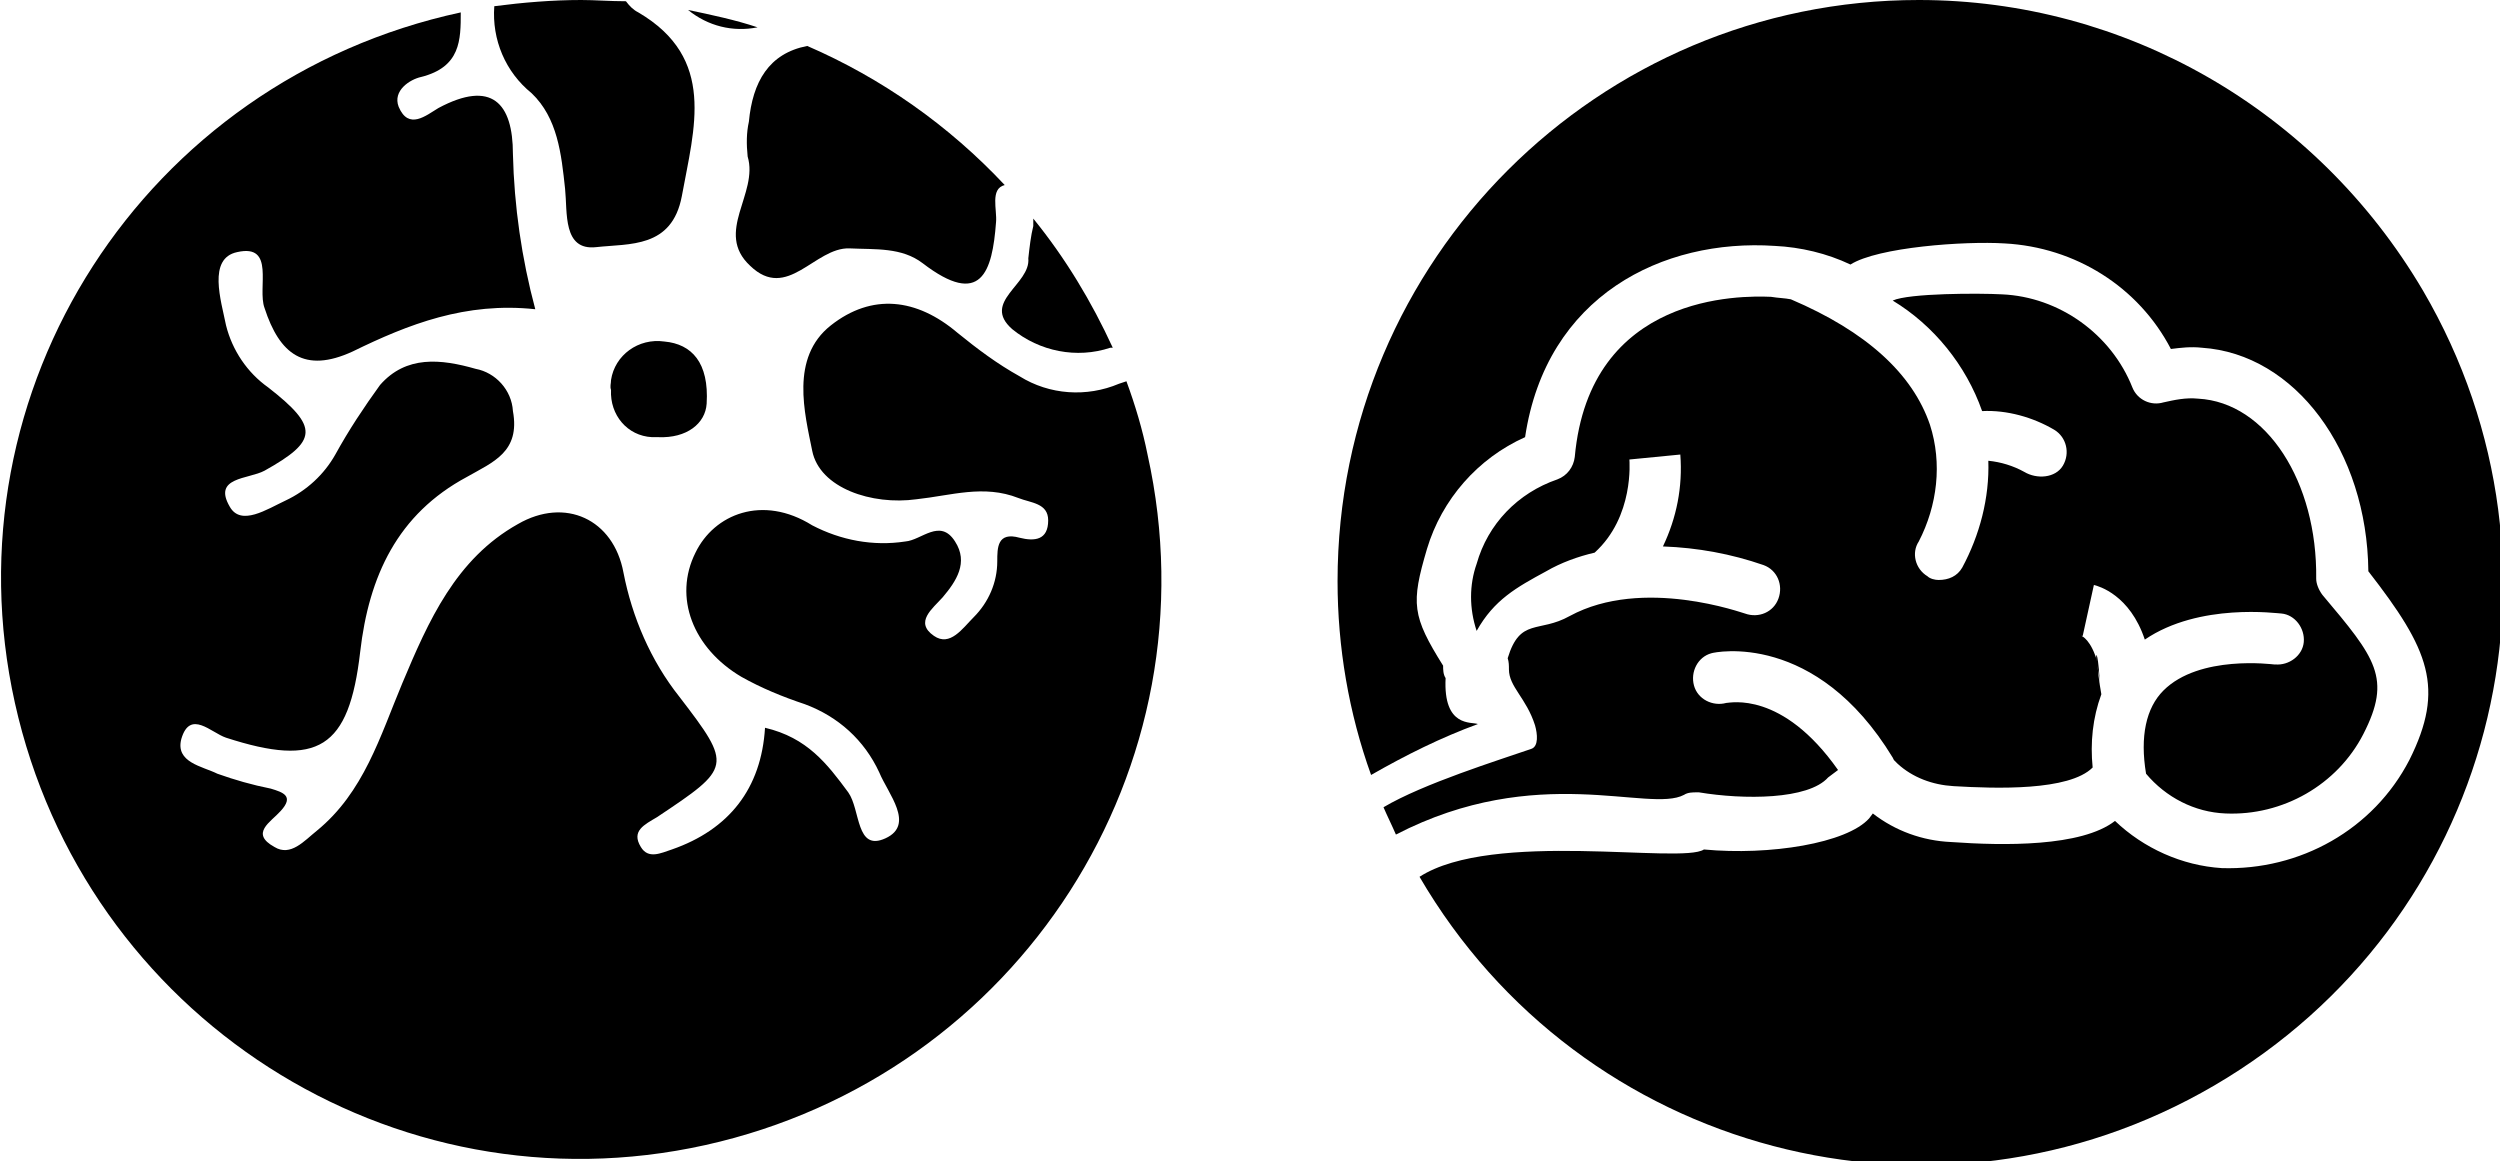 <?xml version="1.0" encoding="utf-8"?>
<!-- Generator: Adobe Illustrator 24.0.1, SVG Export Plug-In . SVG Version: 6.00 Build 0)  -->
<svg version="1.1" id="Layer_1" xmlns="http://www.w3.org/2000/svg" xmlns:xlink="http://www.w3.org/1999/xlink" x="0px" y="0px"
	 width="201.3px" height="93.5px" viewBox="0 0 201.3 93.5" style="enable-background:new 0 0 201.3 93.5;" xml:space="preserve">
<title>prodcat-vie-urinarie</title>
<g id="Layer_2_1_">
	<g id="Layer_1-2">
		<g id="vie-urinarie">
			<g id="sistema_nervoso">
				<path d="M61,2.2c-1.8-0.6-3.7-1-5.6-1.4C57,2.1,59,2.6,61,2.2"/>
				<path d="M82.8,20.8c0.2,2.1-3.8,3.5-1.3,5.7c2.2,1.8,5.2,2.4,7.9,1.5l0.2,0c-1.7-3.7-3.8-7.2-6.4-10.4c0,0.2,0,0.4,0,0.6
					C83,19,82.9,19.9,82.8,20.8"/>
				<path d="M60.3,9.8c-0.2,0.9-0.2,1.8-0.1,2.8c0.9,3-2.7,6.1,0.2,8.8c3,2.9,5.2-1.5,8-1.4c2.1,0.1,4.2-0.1,5.9,1.2
					c4.7,3.6,5.6,0.7,5.9-3.3c0.1-1-0.5-2.7,0.7-3C76.4,10.1,71,6.3,65,3.7C61.9,4.3,60.6,6.6,60.3,9.8"/>
				<path d="M42.8,7.5c2.1,2,2.4,4.9,2.7,7.7c0.2,1.9-0.2,5,2.5,4.7s6.1,0.1,6.9-4.1c1-5.5,2.8-11.1-3.5-14.8
					c-0.4-0.2-0.7-0.5-1-0.9C49.1,0.1,47.9,0,46.8,0c-2.3,0-4.7,0.2-7,0.5C39.6,3.2,40.7,5.8,42.8,7.5"/>
				<path d="M53,35.2c2.3,0.1,3.8-1.1,3.9-2.7c0.2-3.3-1.2-4.8-3.4-5c-2.1-0.3-4,1.1-4.3,3.1c0,0.3-0.1,0.5,0,0.8
					c-0.1,2,1.3,3.7,3.3,3.8C52.7,35.2,52.8,35.2,53,35.2"/>
				<path d="M90.7,30.7l-0.6,0.2c-2.6,1.1-5.6,0.9-8-0.6c-1.8-1-3.4-2.2-5-3.5c-3.3-2.8-6.9-3.2-10.2-0.6s-2.1,7.1-1.5,10.1
					s4.8,4.4,8.4,3.9c2.8-0.3,5.4-1.2,8.2-0.1c1,0.4,2.4,0.4,2.4,1.8c0,1.6-1.1,1.7-2.3,1.4c-1.8-0.5-1.8,0.8-1.8,1.9
					c0,1.7-0.7,3.3-1.9,4.5c-0.9,0.9-1.9,2.4-3.2,1.5c-1.6-1.1-0.1-2.2,0.7-3.1c1.1-1.3,2.1-2.8,1-4.5c-1.2-1.9-2.7-0.1-4,0
					c-2.6,0.4-5.2-0.1-7.5-1.3c-4-2.5-7.9-0.9-9.4,2.2c-1.8,3.6-0.2,7.7,3.7,10c1.6,0.9,3.3,1.6,5.1,2.2c2.7,1,4.8,2.9,6,5.5
					c0.7,1.7,2.9,4.2,0.5,5.3s-2-2.3-3-3.7c-1.7-2.3-3.3-4.4-6.7-5.2c-0.3,4.9-2.9,8.2-7.5,9.8c-0.9,0.3-1.9,0.8-2.5-0.2
					c-0.8-1.3,0.3-1.8,1.3-2.4c6-4,6.1-4.1,1.8-9.7c-2.3-2.9-3.8-6.4-4.5-10c-0.8-4.3-4.7-6.1-8.5-3.9c-5,2.8-7.2,7.8-9.3,12.8
					c-1.8,4.3-3.1,8.8-6.9,11.9c-1,0.8-2.1,2.1-3.4,1.3c-2-1.1-0.3-2,0.5-2.9c1.1-1.2,0.2-1.5-0.8-1.8c-1.5-0.3-2.9-0.7-4.3-1.2
					c-1.2-0.6-3.4-0.9-2.9-2.8c0.7-2.4,2.4-0.5,3.6-0.1c7.4,2.4,9.9,0.9,10.8-6.9c0.7-6.1,3-11.1,8.6-14.1c2.1-1.2,4.3-2,3.7-5.3
					c-0.1-1.7-1.4-3.1-3-3.4c-2.8-0.8-5.6-1.1-7.7,1.3c-1.3,1.8-2.5,3.6-3.6,5.6c-0.9,1.6-2.3,2.9-4,3.7c-1.5,0.7-3.6,2.1-4.5,0.5
					c-1.4-2.4,1.5-2.2,2.8-2.9c4.3-2.4,4.4-3.5,0.3-6.7c-1.7-1.2-2.9-3-3.4-5c-0.4-2-1.5-5.4,0.9-5.9c3.1-0.7,1.6,2.9,2.2,4.5
					c1.2,3.7,3.2,5.3,7.1,3.5c4.5-2.2,9.1-4,14.7-3.4c-1.1-4.1-1.7-8.3-1.8-12.5c0-4.1-1.7-6-6-3.7c-1,0.6-2.4,1.8-3.2-0.1
					c-0.5-1.3,0.9-2.2,1.8-2.4c3.2-0.8,3.2-3,3.2-5.2C11.6,6.5-4.4,31.4,1.2,56.6s30.4,41.2,55.6,35.6S98,61.8,92.4,36.6
					C92,34.6,91.4,32.6,90.7,30.7"/>
			</g>
			<g id="cervello">
				<path d="M135.6,64c0.3-0.2,0.7-0.2,1-0.2h0.2c3.6,0.6,8.8,0.6,10.4-1.2L148,62c-4.5-6.4-8.7-5.4-9-5.4c-1.1,0.3-2.3-0.3-2.6-1.4
					s0.3-2.3,1.4-2.6c0.3-0.1,8.4-1.8,14.6,8.4l0.1,0.2c0.1,0.1,0.2,0.2,0.3,0.3c1.2,1.1,2.8,1.7,4.5,1.8c3.4,0.2,9.3,0.4,11.2-1.5
					c-0.2-2,0-4,0.7-5.9c-0.2-1.1-0.3-2-0.3-2.5c-0.5-1.9-1.3-2.2-1.3-2.2h0.1l0.9-4.1c0.4,0.1,2.9,0.8,4.1,4.4
					c4.4-3,10.7-2.1,11-2.1c1.1,0.1,1.9,1.2,1.8,2.3c-0.1,1.1-1.2,1.9-2.3,1.8c0,0-0.1,0-0.1,0c-0.1,0-6-0.8-8.9,2.1
					c-1.4,1.4-1.9,3.7-1.4,6.7c1.6,1.9,3.9,3.1,6.4,3.2c4.6,0.2,9-2.3,11.1-6.4c2.3-4.5,1-6.1-3.3-11.2c-0.3-0.4-0.5-0.9-0.5-1.3
					c0.1-7.8-4-14.2-9.5-14.5c-1-0.1-1.9,0.1-2.8,0.3c-1,0.3-2.1-0.2-2.5-1.2c-1.7-4.3-5.9-7.3-10.5-7.5c-1.8-0.1-7.5-0.1-8.8,0.5
					c3.3,2,5.9,5.2,7.2,8.9l0,0c2-0.1,4.1,0.5,5.8,1.5c1,0.6,1.3,1.9,0.7,2.9S164,38.6,163,38l0,0c-0.9-0.5-1.9-0.8-2.9-0.9
					c0.1,3-0.7,6-2.1,8.6c-0.4,0.7-1.1,1-1.9,1c-0.3,0-0.7-0.1-0.9-0.3c-1-0.6-1.3-1.9-0.7-2.8c1.5-2.9,1.9-6.3,0.9-9.4
					c-1.4-4.1-5.1-7.5-11.2-10.1c-0.5-0.1-1-0.1-1.6-0.2c-2.4-0.1-14.6-0.3-15.8,12.9c-0.1,0.8-0.6,1.5-1.4,1.8
					c-3.2,1.1-5.6,3.6-6.5,6.8c-0.6,1.7-0.6,3.6,0,5.4c1.4-2.5,3.2-3.5,5.6-4.8c1.2-0.7,2.6-1.2,3.9-1.5c3.2-2.9,2.8-7.4,2.8-7.5
					l4.1-0.4c0.2,2.6-0.3,5.1-1.4,7.4c2.8,0.1,5.5,0.6,8.1,1.5c1.1,0.4,1.6,1.6,1.2,2.7c-0.4,1.1-1.6,1.6-2.7,1.2l0,0
					c-0.1,0-8.2-3-14.1,0.2c-2.5,1.4-4,0.1-5,3.4c0.1,0.3,0.1,0.6,0.1,0.9c0,1.4,1.4,2.3,2.1,4.5c0.2,0.7,0.3,1.7-0.3,1.9
					c-2.6,0.9-8.7,2.8-11.9,4.7c0.3,0.7,0.7,1.5,1,2.2C123.8,61.3,132.8,65.5,135.6,64"/>
				<path d="M154.5,0c-25.8,0-46.8,20.9-46.8,46.8c0,5.3,0.9,10.6,2.7,15.6c2.8-1.6,5.6-3,8.6-4.1c-0.5-0.2-2.8,0.3-2.6-3.7
					c-0.2-0.3-0.2-0.7-0.2-1c-2.5-4-2.6-5-1.3-9.4c1.2-4,4.1-7.3,7.9-9c1.7-11.4,11.1-16,20.1-15.4c2.1,0.1,4.2,0.6,6.1,1.5
					c2.2-1.4,9.2-1.9,12.4-1.7c5.7,0.3,10.8,3.5,13.4,8.5c0.8-0.1,1.6-0.2,2.5-0.1c7.5,0.5,13.3,8.3,13.4,18
					c4.9,6.3,6.2,9.4,3.3,15.2c-2.9,5.6-8.8,8.9-15.1,8.7c-3.2-0.2-6.3-1.6-8.6-3.8c-2.7,2.1-9,2-13.2,1.7c-2.3-0.1-4.5-0.9-6.3-2.3
					l-0.3,0.4c-1.8,2-8,3-13.3,2.5c-1.8,1.2-17-1.6-22.9,2.2c13,22.3,41.6,29.9,64,16.8s29.9-41.6,16.8-64
					C186.5,8.8,171.1,0,154.5,0"/>
				<path d="M168.8,53.4c0.2,0.7,0.3,1.5,0.3,2.2C169,52.7,168.7,52.1,168.8,53.4"/>
			</g>
		</g>
	</g>
</g>
</svg>
